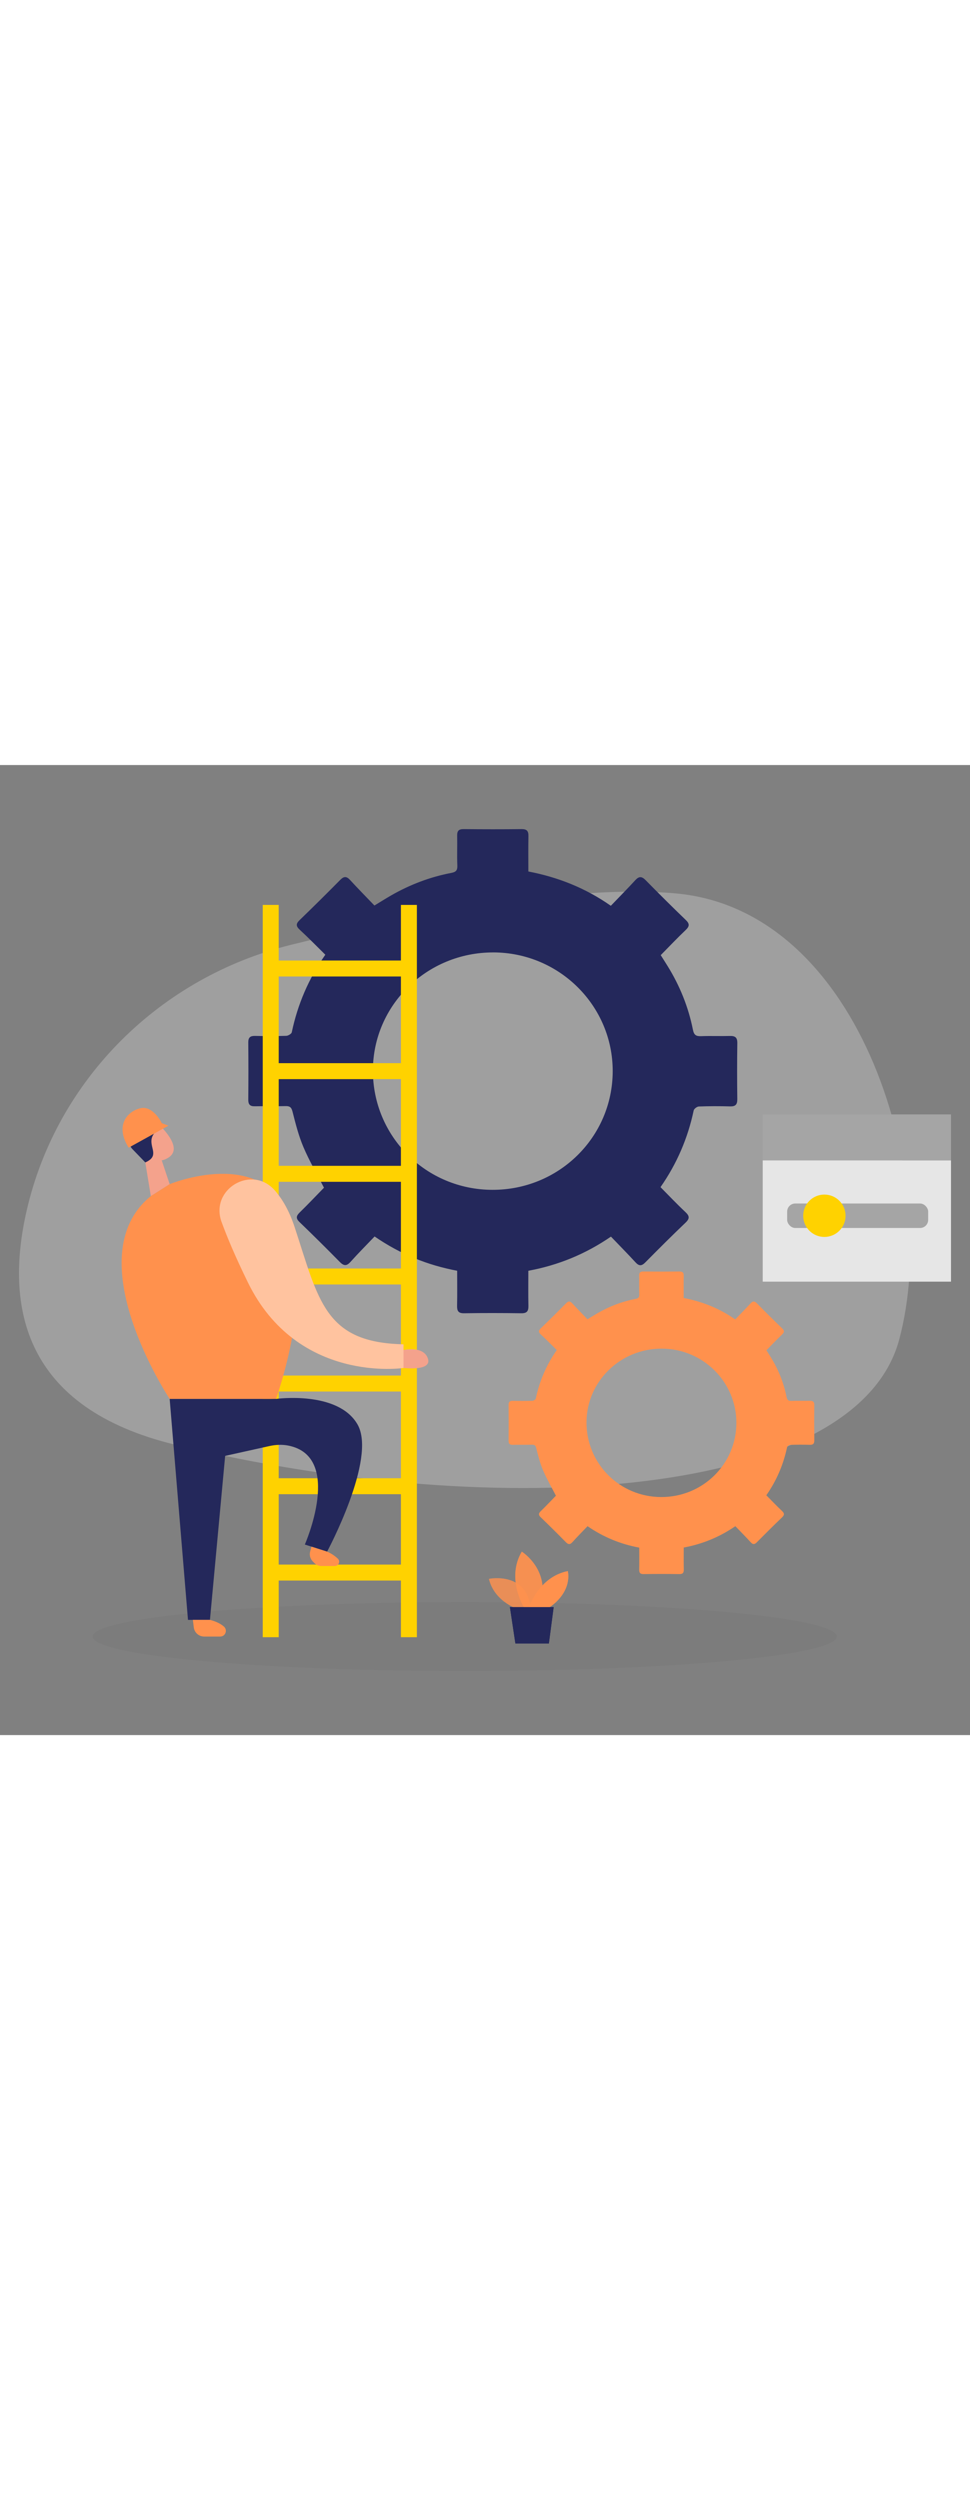 <?xml version="1.0" encoding="UTF-8"?>
<svg xmlns="http://www.w3.org/2000/svg" id="_0485_settings_storage" viewBox="0 0 500 500" data-imageid="settings-28" class="illustrations_image" style="width: 194px;">
  <rect x="0" y="0" width="500" height="500" fill="#808080" stroke="none"/>
  <defs>
    <style>.cls-1_settings-28{fill:#fff;}.cls-2_settings-28{fill:#f4a28c;}.cls-3_settings-28{opacity:.46;}.cls-3_settings-28,.cls-4_settings-28,.cls-5_settings-28,.cls-6_settings-28,.cls-7_settings-28{fill:none;}.cls-8_settings-28{fill:#a5a5a5;}.cls-4_settings-28{opacity:.58;}.cls-9_settings-28{fill:#e6e6e6;}.cls-5_settings-28{opacity:.03;}.cls-6_settings-28{opacity:.73;}.cls-7_settings-28{opacity:.3;}.cls-10_settings-28{fill:#24285b;}.cls-11_settings-28{fill:#000001;}.cls-12_settings-28{fill:#ffd200;}.cls-13_settings-28{fill:#68e1fd;}</style>
  </defs>
  <g id="bg_settings-28">
    <g class="cls-7_settings-28">
      <path class="cls-9_settings-28" d="m149.92,92.68C82.6,109.32,29.4,161.85,13.8,229.41c-11.61,50.28-1.42,102.11,76.66,120.96,168.84,40.76,351.19,27.31,373.04-54.2,21.85-81.51-18.69-221.36-115.23-230.01-54.97-4.93-137.49,11.48-198.36,26.52Z"></path>
    </g>
    <g class="cls-5_settings-28">
      <ellipse class="cls-11_settings-28" cx="239.54" cy="449.21" rx="191.81" ry="17.78"></ellipse>
    </g>
  </g>
  <g id="gear2_settings-28">
    <path class="cls-10_settings-28" d="m235.69,260.68c-15.29-2.89-29.27-8.5-42.6-17.68-4.16,4.36-8.41,8.63-12.43,13.11-2.06,2.3-3.52,2.05-5.56-.03-6.81-6.92-13.7-13.76-20.69-20.49-2.02-1.95-1.73-3.21.12-5.02,4.33-4.22,8.48-8.62,12.47-12.71-3.57-6.95-7.54-13.75-10.6-20.95-2.48-5.84-4.06-12.1-5.62-18.28-.59-2.32-1.48-2.89-3.65-2.83-5.25.13-10.51-.03-15.76.09-2.54.06-3.41-.94-3.39-3.43.09-9.82.09-19.65,0-29.47-.02-2.55.99-3.42,3.47-3.37,5.37.12,10.74.14,16.1-.04,1-.03,2.68-1.03,2.85-1.83,3.02-14.38,8.67-27.61,17.29-39.98-4.4-4.33-8.69-8.73-13.2-12.89-2.02-1.87-1.96-3.1-.03-4.97,7.06-6.83,14.04-13.74,20.94-20.73,1.9-1.92,3.24-1.9,5.05.07,4.09,4.45,8.34,8.76,12.55,13.16,3.24-1.96,5.92-3.66,8.67-5.24,9.69-5.54,19.99-9.48,30.96-11.57,2.32-.44,3.22-1.26,3.11-3.77-.22-5.13.02-10.28-.09-15.42-.05-2.5.84-3.42,3.4-3.39,9.94.11,19.88.12,29.81,0,2.77-.03,3.58,1.06,3.53,3.65-.12,5.93-.04,11.86-.04,18.2,15.23,2.93,29.34,8.45,42.51,17.68,4.28-4.47,8.54-8.76,12.62-13.21,1.95-2.13,3.36-1.99,5.33.01,6.8,6.92,13.68,13.78,20.68,20.51,2.13,2.04,1.91,3.32-.1,5.23-4.3,4.09-8.38,8.41-12.81,12.9,1.11,1.76,2.32,3.64,3.5,5.55,6.32,10.19,10.76,21.16,13.1,32.91.57,2.85,1.73,3.39,4.3,3.3,4.91-.19,9.83.04,14.73-.1,2.73-.08,3.89.76,3.85,3.69-.14,9.59-.14,19.19-.01,28.79.04,2.8-.86,3.9-3.72,3.82-5.36-.15-10.74-.15-16.1.05-.94.03-2.48,1.19-2.66,2.05-3.02,14.26-8.63,27.38-17.1,39.52,4.28,4.32,8.41,8.7,12.8,12.81,2.16,2.02,2.36,3.35.11,5.49-7.02,6.7-13.89,13.56-20.72,20.47-1.86,1.88-3.19,2.04-5.05.02-4.09-4.46-8.35-8.76-12.69-13.29-13.16,9.03-27.19,14.76-42.58,17.6,0,6.18-.09,12.11.04,18.03.06,2.71-.69,3.92-3.66,3.88-9.82-.14-19.65-.16-29.47,0-3.01.05-3.69-1.2-3.64-3.88.13-5.92.04-11.85.04-17.99Zm18.6-164.09c-34.18-.08-61.96,27.11-62.07,60.74-.12,34.05,27.31,61.53,61.53,61.63,34.32.11,62-27.14,62.08-61.1.07-33.75-27.49-61.2-61.54-61.28Z"></path>
  </g>
  <g id="gear1_settings-28">
    <path class="cls-13_settings-28 targetColor" d="m329.49,403.38c-9.56-1.8-18.29-5.31-26.63-11.05-2.6,2.72-5.26,5.4-7.77,8.2-1.29,1.44-2.2,1.28-3.47-.02-4.25-4.33-8.56-8.6-12.93-12.81-1.26-1.22-1.08-2.01.08-3.14,2.71-2.64,5.3-5.39,7.79-7.94-2.23-4.34-4.71-8.6-6.63-13.09-1.55-3.65-2.54-7.56-3.51-11.43-.37-1.45-.92-1.8-2.28-1.77-3.28.08-6.57-.02-9.85.06-1.59.04-2.13-.59-2.12-2.15.05-6.14.05-12.28,0-18.42-.01-1.59.62-2.14,2.17-2.1,3.35.07,6.71.09,10.07-.03.63-.02,1.68-.64,1.78-1.15,1.89-8.99,5.42-17.26,10.81-24.99-2.75-2.71-5.43-5.46-8.25-8.06-1.26-1.17-1.23-1.94-.02-3.11,4.42-4.27,8.78-8.59,13.09-12.96,1.19-1.2,2.03-1.19,3.15.04,2.56,2.78,5.21,5.48,7.85,8.22,2.03-1.23,3.7-2.29,5.42-3.27,6.06-3.46,12.5-5.93,19.35-7.23,1.45-.28,2.01-.79,1.94-2.36-.14-3.21.01-6.43-.06-9.64-.03-1.56.53-2.14,2.12-2.12,6.21.07,12.43.07,18.64,0,1.73-.02,2.24.66,2.2,2.28-.07,3.71-.02,7.41-.02,11.37,9.52,1.83,18.34,5.28,26.57,11.05,2.68-2.79,5.34-5.47,7.89-8.26,1.22-1.33,2.1-1.24,3.33,0,4.25,4.33,8.55,8.62,12.93,12.82,1.33,1.28,1.2,2.07-.06,3.27-2.69,2.56-5.24,5.26-8.01,8.06.69,1.1,1.45,2.28,2.19,3.47,3.95,6.37,6.72,13.23,8.19,20.57.36,1.78,1.08,2.12,2.69,2.06,3.07-.12,6.14.03,9.21-.06,1.71-.05,2.43.48,2.41,2.31-.09,6-.08,12,0,17.99.02,1.75-.54,2.44-2.32,2.39-3.35-.1-6.71-.09-10.07.03-.59.02-1.55.74-1.66,1.28-1.89,8.91-5.39,17.11-10.69,24.7,2.68,2.7,5.26,5.44,8,8.01,1.35,1.26,1.47,2.09.07,3.43-4.39,4.19-8.68,8.48-12.95,12.79-1.16,1.17-2,1.28-3.15.01-2.56-2.79-5.22-5.48-7.93-8.3-8.23,5.64-17,9.22-26.61,11,0,3.87-.06,7.57.03,11.27.04,1.7-.43,2.45-2.29,2.42-6.14-.09-12.28-.1-18.42,0-1.88.03-2.31-.75-2.27-2.42.08-3.7.02-7.41.02-11.25Zm11.63-102.57c-21.36-.05-38.73,16.95-38.8,37.97-.07,21.29,17.07,38.46,38.46,38.53,21.45.07,38.76-16.97,38.8-38.19.05-21.1-17.18-38.26-38.47-38.31Z" style="fill: rgb(255, 145, 77);"></path>
  </g>
  <g id="plant_settings-28">
    <g class="cls-4_settings-28">
      <path class="cls-13_settings-28 targetColor" d="m268.56,435.69s-13.54-3.64-16.54-16.21c0,0,20.94-4.32,21.63,17.3l-5.09-1.09Z" style="fill: rgb(255, 145, 77);"></path>
    </g>
    <g class="cls-6_settings-28">
      <path class="cls-13_settings-28 targetColor" d="m270.22,434.34s-9.51-14.9-1.25-28.9c0,0,15.98,10.05,8.98,28.9h-7.72Z" style="fill: rgb(255, 145, 77);"></path>
    </g>
    <path class="cls-13_settings-28 targetColor" d="m272.65,434.34s4.93-15.8,20.01-18.85c0,0,2.87,10.23-9.69,18.85h-10.31Z" style="fill: rgb(255, 145, 77);"></path>
    <polygon class="cls-10_settings-28" points="262.84 434.03 265.66 452.78 282.93 452.78 285.4 434.03 262.84 434.03"></polygon>
    <g class="cls-4_settings-28">
      <path class="cls-13_settings-28 targetColor" d="m268.56,435.69s-13.54-3.64-16.54-16.21c0,0,20.94-4.32,21.63,17.3l-5.09-1.09Z" style="fill: rgb(255, 145, 77);"></path>
    </g>
    <g class="cls-6_settings-28">
      <path class="cls-13_settings-28 targetColor" d="m270.22,434.34s-9.51-14.9-1.25-28.9c0,0,15.98,10.05,8.98,28.9h-7.72Z" style="fill: rgb(255, 145, 77);"></path>
    </g>
    <path class="cls-13_settings-28 targetColor" d="m272.65,434.34s4.93-15.8,20.01-18.85c0,0,2.87,10.23-9.69,18.85h-10.31Z" style="fill: rgb(255, 145, 77);"></path>
    <polygon class="cls-10_settings-28" points="262.84 434.03 265.66 452.78 282.93 452.78 285.4 434.03 262.84 434.03"></polygon>
  </g>
  <g id="person_settings-28">
    <rect class="cls-12_settings-28" x="139.55" y="206.59" width="71.22" height="8.23"></rect>
    <rect class="cls-12_settings-28" x="139.55" y="259.51" width="71.22" height="8.23"></rect>
    <rect class="cls-12_settings-28" x="139.55" y="314.69" width="71.22" height="8.23"></rect>
    <rect class="cls-12_settings-28" x="139.55" y="367.61" width="71.22" height="8.23"></rect>
    <rect class="cls-12_settings-28" x="139.55" y="412.12" width="71.22" height="8.23"></rect>
    <rect class="cls-12_settings-28" x="135.44" y="72.1" width="8.23" height="377.45"></rect>
    <rect class="cls-12_settings-28" x="206.66" y="72.1" width="8.23" height="377.45"></rect>
    <polygon class="cls-2_settings-28" points="83.37 203.77 87.46 216.03 77.75 222.2 74.26 200.94 83.37 203.77"></polygon>
    <path class="cls-2_settings-28" d="m70.93,189.09c2.09-5.1,8.87-6.14,12.63-2.12,4.13,4.41,9.11,11.42,3.48,15.24-8.62,5.84-16.54-5.07-16.54-5.07,0,0-1.16-4.18.43-8.05Z"></path>
    <path class="cls-2_settings-28" d="m77.23,196.61s-2.21-1.85-3.21.78c-1,2.62,2.9,3.89,4.07,2.57,1.17-1.33-.86-3.34-.86-3.34Z"></path>
    <path class="cls-10_settings-28" d="m74.9,204.84l-6.57-6.8c-1.38-1.43-2.09-3.35-2-5.33.15-3.32.96-6.6,3.44-9.01,1.83-1.78,4.35-3.05,6.88-2.74,1.91.23,3.6,1.31,5.22,2.37.57.37,1.15.75,1.56,1.29,1.52,1.98-1.29,2.7-2.54,3.78-1.42,1.23-2.58,2.79-2.8,4.71-.53,4.74,3.96,8.55-3.2,11.73Z"></path>
    <path class="cls-13_settings-28 targetColor" d="m87.46,216.03s48.73-20.03,61.86,17.6c13.13,37.63-7.04,93.1-7.04,93.1h-54.82s-48.54-73.11-9.71-104.53l9.71-6.16Z" style="fill: rgb(255, 145, 77);"></path>
    <polygon class="cls-10_settings-28" points="87.46 326.73 96.9 440.62 108.22 440.62 116.42 352.2 142.28 326.73 87.46 326.73"></polygon>
    <path class="cls-13_settings-28 targetColor" d="m99.42,440.62l.47,3.87c.33,2.7,2.62,4.72,5.34,4.72h8.27c2.74,0,3.95-3.39,1.88-5.18-1.5-1.29-3.75-2.55-7.15-3.41h-8.8Z" style="fill: rgb(255, 145, 77);"></path>
    <path class="cls-13_settings-28 targetColor" d="m114.21,235.53c-6.14-16.93,15.6-29.81,27.46-16.26,3.87,4.42,7.42,10.5,10.16,18.8,12.47,37.82,15.41,59.67,56.17,60.51v12.19s-54.62,8.35-80.25-44.15c-6.38-13.06-10.67-23.21-13.53-31.09Z" style="fill: rgb(255, 145, 77);"></path>
    <g class="cls-3_settings-28">
      <path class="cls-1_settings-28" d="m114.21,235.53c-6.14-16.93,15.6-29.81,27.46-16.26,3.87,4.42,7.42,10.5,10.16,18.8,12.47,37.82,15.41,59.67,56.17,60.51v12.19s-54.62,8.35-80.25-44.15c-6.38-13.06-10.67-23.21-13.53-31.09Z"></path>
    </g>
    <path class="cls-2_settings-28" d="m208,301.52s10.33-2.33,12.57,4.39c2.24,6.72-12.57,4.85-12.57,4.85v-9.24Z"></path>
    <path class="cls-10_settings-28" d="m142.28,326.73s31.93-4.43,42.02,13.17c10.08,17.59-15.69,65.55-15.69,65.55l-11.48-3.66s19.98-45.34-8.49-51c-3.26-.65-6.63-.47-9.88.26l-30.53,6.78,4.92-29.97,29.13-1.12Z"></path>
    <path class="cls-13_settings-28 targetColor" d="m160.57,402.88l-.69,2.49c-.49,1.78-.01,3.68,1.26,5.02l.81.85c.99,1.04,2.36,1.62,3.79,1.62h6.84c1.99,0,2.99-2.44,1.55-3.8-1.33-1.26-3.15-2.6-5.52-3.62l-8.04-2.56Z" style="fill: rgb(255, 145, 77);"></path>
    <rect class="cls-12_settings-28" x="139.55" y="100.76" width="71.22" height="8.23"></rect>
    <rect class="cls-12_settings-28" x="139.55" y="153.67" width="71.22" height="8.23"></rect>
    <path class="cls-13_settings-28 targetColor" d="m66.32,197.23l20.51-11.34-3.4-1.27s-4.37-9.03-10.78-7.77-13.82,8.4-6.33,20.38Z" style="fill: rgb(255, 145, 77);"></path>
  </g>
  <g id="panel_settings-28">
    <rect class="cls-9_settings-28" x="393.15" y="203.75" width="97.06" height="62.54"></rect>
    <rect class="cls-8_settings-28" x="393.15" y="180.08" width="97.06" height="23.67"></rect>
    <rect class="cls-8_settings-28" x="405.75" y="226.01" width="72.69" height="12.61" rx="4.17" ry="4.17"></rect>
    <circle class="cls-12_settings-28" cx="424.94" cy="232.32" r="10.92"></circle>
  </g>
</svg>

